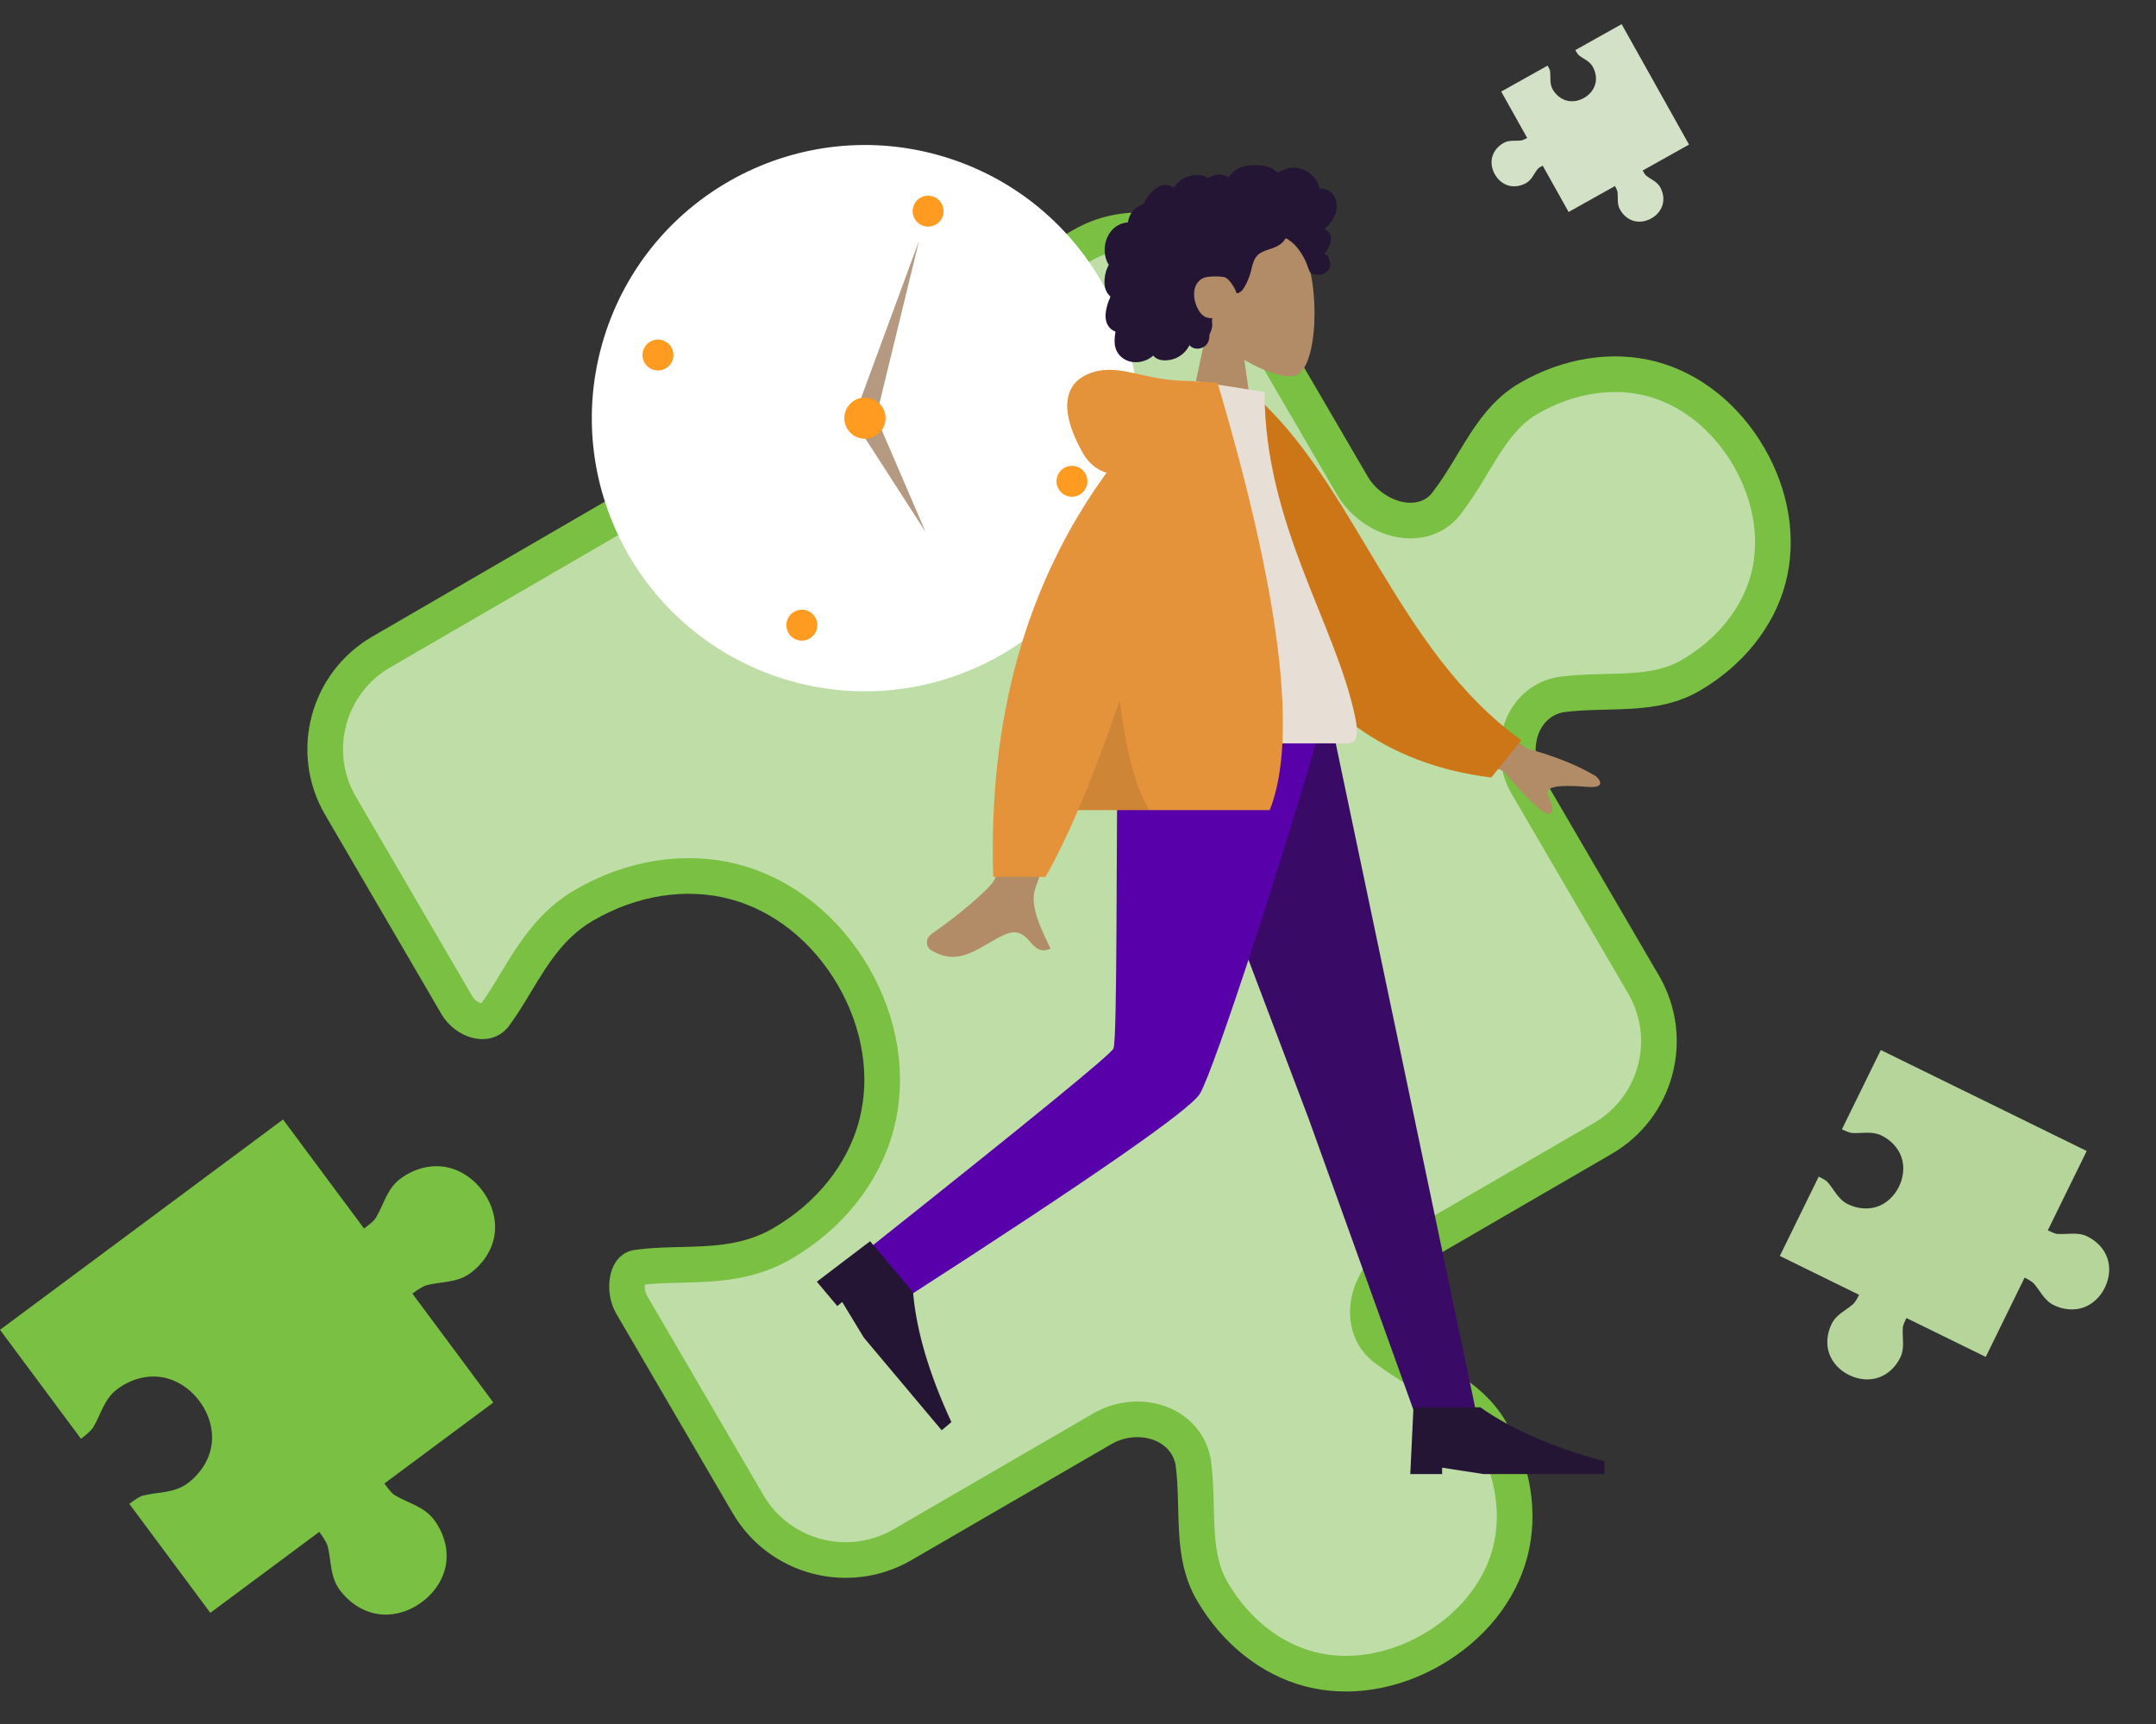 <svg width="484" height="387" viewBox="0 0 484 387" fill="none" xmlns="http://www.w3.org/2000/svg">
<rect x="0" y="0" width="484" height="387" fill="#333333" stroke="none"/>
<path d="M108.322 267.335C106.118 264.37 103.014 262.404 99.691 261.914C96.369 261.425 92.829 262.412 89.864 264.615C86.899 266.818 86.197 270.298 84.443 273.246C84.043 274.036 82.985 274.822 81.714 275.767L63.537 251.306L0.002 298.52L18.179 322.98C19.45 322.036 20.43 321.143 20.908 320.459C22.662 317.512 23.364 314.032 26.329 311.829C29.294 309.626 32.834 308.639 36.156 309.128C39.479 309.618 42.584 311.584 44.787 314.549C46.99 317.514 47.977 321.054 47.488 324.377C46.998 327.699 45.032 330.804 42.067 333.007C39.102 335.21 35.568 334.878 32.239 335.708C31.368 335.862 30.309 336.649 29.038 337.593L47.215 362.054L71.676 343.877C72.621 345.148 73.302 346.285 73.562 347.078C74.392 350.406 74.059 353.941 76.263 356.906C78.466 359.871 81.571 361.837 84.893 362.326C88.216 362.816 91.756 361.829 94.721 359.626C97.686 357.422 99.652 354.318 100.142 350.995C100.631 347.673 99.644 344.133 97.441 341.168C95.238 338.203 91.758 337.501 88.81 335.747C88.021 335.347 87.234 334.289 86.289 333.018L110.75 314.841L92.573 290.38C93.844 289.435 94.981 288.754 95.774 288.494C99.102 287.664 102.637 287.997 105.602 285.793C108.566 283.59 110.533 280.485 111.022 277.163C111.512 273.84 110.525 270.3 108.322 267.335Z" fill="#7AC042"/>
<path d="M472.519 289.044C473.577 286.887 473.789 284.506 473.082 282.439C472.375 280.372 470.75 278.62 468.593 277.562C466.435 276.505 464.215 277.136 461.988 277C461.412 277.004 460.642 276.626 459.717 276.173L468.443 258.376L422.218 235.712L413.492 253.509C414.416 253.962 415.225 254.263 415.762 254.335C417.989 254.471 420.21 253.84 422.367 254.898C424.524 255.955 426.15 257.708 426.857 259.775C427.563 261.841 427.352 264.222 426.294 266.379C425.236 268.537 423.484 270.162 421.417 270.869C419.35 271.576 416.97 271.364 414.812 270.306C412.655 269.248 411.794 267.106 410.323 265.429C409.974 264.971 409.204 264.594 408.279 264.14L399.553 281.937L417.35 290.663C416.897 291.587 416.442 292.32 416.061 292.707C414.384 294.178 412.242 295.039 411.184 297.196C410.127 299.353 409.915 301.734 410.622 303.801C411.329 305.868 412.954 307.62 415.111 308.678C417.268 309.736 419.649 309.947 421.716 309.24C423.783 308.534 425.535 306.908 426.593 304.751C427.65 302.594 427.019 300.373 427.155 298.146C427.151 297.571 427.529 296.8 427.982 295.876L445.779 304.602L454.504 286.805C455.429 287.258 456.162 287.713 456.548 288.094C458.02 289.771 458.881 291.913 461.038 292.971C463.195 294.028 465.576 294.24 467.642 293.533C469.709 292.826 471.462 291.201 472.519 289.044Z" fill="#B5D59B"/>
<path d="M370.699 49.032C371.961 48.325 372.88 47.219 373.237 45.954C373.594 44.69 373.389 43.266 372.683 42.005C371.976 40.743 370.661 40.296 369.605 39.467C369.319 39.272 369.067 38.822 368.764 38.281L379.171 32.456L364.04 5.424L353.633 11.25C353.935 11.791 354.232 12.216 354.474 12.436C355.53 13.265 356.845 13.712 357.551 14.973C358.257 16.235 358.462 17.658 358.105 18.923C357.748 20.188 356.829 21.294 355.568 22C354.306 22.707 352.883 22.912 351.618 22.555C350.353 22.198 349.247 21.279 348.541 20.017C347.835 18.756 348.141 17.401 347.986 16.067C347.97 15.721 347.718 15.271 347.415 14.73L337.008 20.556L342.834 30.963C342.293 31.265 341.818 31.473 341.497 31.534C340.164 31.689 338.809 31.382 337.547 32.088C336.286 32.794 335.367 33.901 335.01 35.165C334.653 36.43 334.858 37.854 335.564 39.115C336.27 40.377 337.376 41.296 338.641 41.653C339.906 42.01 341.329 41.805 342.591 41.099C343.852 40.392 344.299 39.077 345.129 38.021C345.323 37.735 345.774 37.483 346.314 37.18L352.14 47.587L362.547 41.761C362.85 42.302 363.057 42.778 363.118 43.098C363.273 44.432 362.966 45.787 363.672 47.048C364.378 48.31 365.485 49.229 366.749 49.586C368.014 49.943 369.438 49.738 370.699 49.032Z" fill="#D3E1C7"/>
<path d="M143.203 284.518L143.34 284.509L143.476 284.491C145.848 284.177 148.278 284.061 150.842 283.988C151.456 283.97 152.084 283.955 152.722 283.939C154.681 283.892 156.73 283.842 158.74 283.715C164.15 283.373 169.932 282.45 175.56 279.185C186.064 273.092 193.813 263.589 196.728 252.598C199.642 241.606 197.615 229.523 191.501 219.047C185.386 208.57 175.856 200.847 164.84 197.944C153.826 195.041 141.716 197.059 131.212 203.153C125.583 206.418 121.919 210.975 118.946 215.497C117.841 217.178 116.785 218.929 115.775 220.604C115.447 221.149 115.123 221.685 114.805 222.209C113.505 224.343 112.234 226.347 110.829 228.208C109.935 229.156 108.682 229.5 107.095 229.11C105.368 228.685 103.599 227.42 102.566 225.65L76.442 180.885C69.407 168.832 73.501 153.37 85.603 146.35L242.823 55.147C254.932 48.122 270.455 52.219 277.493 64.28L303.596 109.007C305.722 112.65 309.452 115.394 313.331 116.421C317.261 117.461 322.164 116.835 325.131 112.45C326.804 110.239 328.255 107.938 329.599 105.732C329.958 105.141 330.308 104.562 330.651 103.993C331.64 102.353 332.581 100.793 333.592 99.254C336.272 95.178 339.111 91.8 343.187 89.435C352.093 84.269 362.04 82.743 370.763 85.043C379.485 87.341 387.373 93.567 392.552 102.441C397.732 111.316 399.259 121.224 396.956 129.91C394.653 138.597 388.412 146.461 379.507 151.628C375.43 153.992 371.078 154.785 366.197 155.093C364.355 155.21 362.529 155.254 360.611 155.301C359.944 155.317 359.267 155.334 358.574 155.354C355.948 155.429 353.182 155.552 350.386 155.923L350.242 155.942L350.099 155.972C345.309 156.966 342.386 160.524 341.279 164.433C340.199 168.248 340.732 172.64 342.846 176.263L368.971 221.028C376.005 233.081 371.912 248.543 359.809 255.563L314.948 281.588C311.298 283.704 308.542 287.424 307.509 291.3C306.462 295.234 307.097 300.133 311.496 303.09C313.712 304.758 316.02 306.205 318.232 307.544C318.825 307.903 319.406 308.251 319.977 308.593C321.622 309.579 323.187 310.517 324.73 311.525C328.821 314.198 332.209 317.03 334.579 321.091C339.758 329.966 341.286 339.873 338.982 348.56C336.679 357.247 330.439 365.111 321.533 370.277C312.627 375.443 302.681 376.969 293.958 374.67C285.235 372.371 277.347 366.146 272.168 357.271C269.798 353.211 269.005 348.877 268.695 344.014C268.579 342.179 268.534 340.359 268.487 338.446C268.471 337.782 268.454 337.106 268.434 336.415C268.359 333.797 268.235 331.037 267.863 328.248L267.843 328.103L267.814 327.96C266.814 323.169 263.238 320.26 259.331 319.16C255.513 318.086 251.118 318.615 247.489 320.72L202.589 346.766C190.48 353.791 174.957 349.693 167.919 337.633L141.816 292.906C140.783 291.135 140.495 288.73 140.987 286.863C141.455 285.091 142.306 284.575 143.203 284.518Z" fill="#BFDDA7" stroke="#7AC042" stroke-width="8"/>
<path d="M176.293 152.508C208.679 162.383 242.938 144.134 252.813 111.749C262.687 79.363 244.439 45.104 212.053 35.23C179.668 25.355 145.409 43.603 135.534 75.989C125.659 108.374 143.908 142.633 176.293 152.508Z" fill="white"/>
<path d="M207.334 50.719C209.167 51.278 211.106 50.245 211.665 48.412C212.224 46.579 211.191 44.64 209.358 44.081C207.525 43.522 205.586 44.555 205.027 46.388C204.468 48.221 205.501 50.16 207.334 50.719Z" fill="#FF9B21"/>
<path d="M146.693 83.019C148.527 83.578 150.466 82.545 151.025 80.712C151.584 78.879 150.551 76.94 148.718 76.381C146.884 75.822 144.945 76.855 144.386 78.688C143.827 80.521 144.86 82.46 146.693 83.019Z" fill="#FF9B21"/>
<path d="M239.631 111.357C241.464 111.916 243.403 110.883 243.962 109.05C244.521 107.217 243.488 105.278 241.655 104.719C239.822 104.16 237.883 105.193 237.324 107.026C236.765 108.859 237.798 110.798 239.631 111.357Z" fill="#FF9B21"/>
<path d="M178.994 143.656C180.827 144.215 182.767 143.182 183.326 141.349C183.885 139.516 182.852 137.577 181.018 137.018C179.185 136.459 177.246 137.492 176.687 139.325C176.128 141.158 177.161 143.097 178.994 143.656Z" fill="#FF9B21"/>
<path fill-rule="evenodd" clip-rule="evenodd" d="M206.318 54.038L196.724 93.437L192.298 92.088L206.318 54.038Z" fill="#B59980"/>
<path fill-rule="evenodd" clip-rule="evenodd" d="M207.786 119.422L192.693 96.008L196.777 93.833L207.786 119.422Z" fill="#B59980"/>
<path d="M192.821 98.294C195.265 99.04 197.85 97.662 198.596 95.218C199.341 92.774 197.964 90.188 195.519 89.443C193.075 88.698 190.49 90.075 189.744 92.519C188.999 94.963 190.376 97.549 192.821 98.294Z" fill="#FF9B21"/>
<mask id="mask0_7299_7047" style="mask-type:alpha" maskUnits="userSpaceOnUse" x="51" y="0" width="388" height="387">
<path d="M431.639 71.809C425.291 60.898 415.499 53.034 404.404 50.101C393.309 47.168 380.91 49.166 369.999 55.514C359.088 61.863 355.376 73.412 348.291 82.75C346.633 85.279 342.736 87.546 338.06 90.267L285.686 0.253L51.883 136.29L104.257 226.304C108.933 223.583 112.603 220.926 114.488 218.787C121.573 209.449 125.285 197.9 136.196 191.551C147.106 185.203 159.505 183.205 170.6 186.138C181.696 189.071 191.487 196.935 197.836 207.846C204.184 218.757 206.182 231.155 203.249 242.251C200.316 253.346 192.452 263.138 181.541 269.486C170.631 275.834 158.756 273.355 147.137 274.9C144.118 275.091 140.222 277.358 135.546 280.079L187.92 370.093L277.934 317.719C280.655 322.395 282.532 326.518 283.113 329.31C284.658 340.929 282.179 352.804 288.527 363.715C294.875 374.626 304.667 382.49 315.762 385.423C326.858 388.356 339.256 386.357 350.167 380.009C361.078 373.661 368.942 363.869 371.875 352.774C374.808 341.679 372.81 329.28 366.461 318.369C360.113 307.458 348.564 303.746 339.226 296.661C336.697 295.003 334.43 291.106 331.709 286.43L421.723 234.056L369.349 144.042C374.025 141.321 378.148 139.444 380.94 138.863C392.559 137.318 404.434 139.797 415.345 133.449C426.255 127.101 434.12 117.309 437.053 106.214C439.986 95.118 437.987 82.72 431.639 71.809Z" fill="black"/>
</mask>
<g mask="url(#mask0_7299_7047)">
<path fill-rule="evenodd" clip-rule="evenodd" d="M270.994 73.814C267.701 69.954 265.473 65.224 265.845 59.924C266.918 44.652 288.206 48.012 292.347 55.72C296.488 63.427 295.996 82.979 290.644 84.356C288.51 84.906 283.963 83.56 279.336 80.775L282.24 101.295H265.09L270.994 73.814Z" fill="#B28B67"/>
<path fill-rule="evenodd" clip-rule="evenodd" d="M299.943 45.035C299.587 43.788 298.632 42.721 297.345 42.404C297.033 42.327 296.71 42.296 296.389 42.309C296.274 42.314 296.241 42.347 296.188 42.266C296.148 42.207 296.147 42.061 296.13 41.991C296.079 41.773 296.015 41.558 295.936 41.348C295.667 40.633 295.214 40 294.668 39.466C293.648 38.469 292.269 37.78 290.836 37.656C290.052 37.587 289.273 37.715 288.532 37.969C288.148 38.101 287.776 38.266 287.413 38.447C287.304 38.502 286.95 38.769 286.84 38.752C286.719 38.733 286.476 38.433 286.378 38.357C285.162 37.426 283.661 37.06 282.146 37.071C280.437 37.083 278.791 37.169 277.366 38.209C277.064 38.43 276.776 38.671 276.503 38.925C276.359 39.058 276.219 39.197 276.086 39.342C276.006 39.429 275.927 39.518 275.852 39.609C275.724 39.765 275.745 39.816 275.566 39.708C274.88 39.291 274.085 39.096 273.284 39.195C272.809 39.253 272.346 39.396 271.907 39.583C271.757 39.647 271.411 39.902 271.252 39.905C271.093 39.907 270.752 39.671 270.589 39.611C269.709 39.286 268.761 39.206 267.836 39.356C266.882 39.511 265.945 39.891 265.137 40.416C264.748 40.669 264.409 40.949 264.137 41.325C264.019 41.487 263.913 41.658 263.779 41.809C263.701 41.897 263.547 41.987 263.505 42.099C263.53 42.032 262.462 41.62 262.361 41.594C261.824 41.454 261.277 41.483 260.751 41.655C259.762 41.98 258.912 42.709 258.213 43.456C257.854 43.84 257.539 44.264 257.273 44.717C257.145 44.933 257.028 45.156 256.921 45.383C256.869 45.493 256.835 45.631 256.767 45.73C256.679 45.858 256.62 45.861 256.46 45.916C255.651 46.2 254.913 46.679 254.351 47.327C253.783 47.982 253.414 48.789 253.26 49.638C253.25 49.688 253.245 49.896 253.216 49.923C253.175 49.96 253.013 49.944 252.951 49.951C252.738 49.976 252.526 50.013 252.317 50.062C251.932 50.153 251.557 50.287 251.203 50.462C249.821 51.145 248.833 52.425 248.349 53.866C247.841 55.378 247.85 57.11 248.457 58.593C248.555 58.833 248.672 59.065 248.808 59.285C248.893 59.42 248.92 59.421 248.865 59.563C248.804 59.72 248.693 59.873 248.621 60.028C248.385 60.53 248.22 61.063 248.116 61.608C247.945 62.501 247.861 63.44 248.029 64.34C248.107 64.758 248.244 65.166 248.452 65.539C248.558 65.728 248.682 65.909 248.822 66.075C248.895 66.162 248.972 66.244 249.053 66.323C249.099 66.368 249.159 66.408 249.199 66.458C249.295 66.581 249.315 66.48 249.265 66.661C249.196 66.914 249.039 67.163 248.943 67.409C248.844 67.662 248.755 67.919 248.673 68.178C248.508 68.703 248.368 69.238 248.28 69.782C248.112 70.826 248.141 71.939 248.636 72.897C248.847 73.307 249.151 73.666 249.519 73.946C249.699 74.083 249.894 74.201 250.099 74.298C250.204 74.348 250.338 74.369 250.386 74.471C250.438 74.58 250.361 74.797 250.343 74.919C250.191 75.981 250.115 77.096 250.431 78.137C250.722 79.095 251.364 79.942 252.196 80.502C253.811 81.589 255.987 81.528 257.684 80.657C258.126 80.431 258.54 80.149 258.909 79.817C259.849 81.08 261.783 81.04 263.156 80.68C264.868 80.232 266.241 79.043 267.032 77.482C268.114 78.797 270.384 78.371 271.134 76.944C271.318 76.595 271.427 76.21 271.481 75.82C271.509 75.615 271.491 75.409 271.512 75.206C271.539 74.947 271.712 74.695 271.812 74.445C272.006 73.957 272.126 73.454 272.131 72.928C272.134 72.654 272.099 72.386 272.073 72.114C272.049 71.869 272.117 71.641 272.156 71.399C271.717 71.471 271.183 71.353 270.769 71.226C270.363 71.101 269.983 70.772 269.697 70.472C269.032 69.776 268.625 68.863 268.348 67.954C267.738 65.959 267.988 63.566 269.997 62.471C270.933 61.961 273.737 61.963 274.851 62.215C276.024 62.48 277.352 65.063 277.418 65.305C277.458 65.456 277.438 65.642 277.576 65.742C277.88 65.962 278.381 65.58 278.605 65.391C278.991 65.066 279.267 64.633 279.506 64.194C280.026 63.238 280.446 62.213 280.742 61.166C280.971 60.359 281.117 59.527 281.415 58.741C281.713 57.959 282.181 57.259 282.909 56.816C283.702 56.334 284.61 56.08 285.48 55.777C286.342 55.477 287.189 55.109 287.857 54.472C288.004 54.332 288.147 54.183 288.265 54.018C288.359 53.888 288.451 53.639 288.593 53.556C288.815 53.428 289.137 53.762 289.329 53.883C290.272 54.481 291.059 55.316 291.694 56.228C292.326 57.135 292.844 58.007 293.265 59.02C293.577 59.771 293.772 60.733 294.321 61.348C294.566 61.623 296.389 61.789 296.979 61.549C297.57 61.309 298.231 60.686 298.429 60.296C298.632 59.896 298.681 59.457 298.594 59.02C298.543 58.763 298.439 58.522 298.382 58.269C298.334 58.057 298.291 57.856 298.187 57.662C297.991 57.293 297.656 57.028 297.252 56.917C297.672 56.53 298.021 56.067 298.262 55.549C298.512 55.011 298.725 54.357 298.785 53.766C298.834 53.287 298.758 52.79 298.496 52.378C298.22 51.945 297.731 51.663 297.308 51.394C297.954 50.889 298.507 50.275 298.961 49.596C299.845 48.275 300.391 46.61 299.943 45.035Z" fill="#251534"/>
<path fill-rule="evenodd" clip-rule="evenodd" d="M259.422 160.348L293.781 251.137L317.864 318.054H331.596L298.491 160.348L259.422 160.348Z" fill="#3A0B66"/>
<path fill-rule="evenodd" clip-rule="evenodd" d="M250.935 160.348C250.562 191.5 250.832 233.44 249.961 235.382C249.381 236.677 231.337 251.427 195.828 279.632L202.906 291.651C245.063 264.502 267.219 249.12 269.375 245.503C272.608 240.077 288.85 190.15 297.3 160.348H250.935Z" fill="#5800A9"/>
<path fill-rule="evenodd" clip-rule="evenodd" d="M183.373 287.718L195.327 278.634L204.973 290.114C205.716 298.768 208.586 308.474 213.584 319.231L211.395 321.066L193.939 300.292L189.062 292.268L187.967 293.185L183.373 287.718Z" fill="#251534"/>
<path fill-rule="evenodd" clip-rule="evenodd" d="M316.594 330.899L317.308 315.914H332.315C339.43 320.909 348.72 324.953 360.184 328.045V330.899H333.029L323.74 329.472V330.899H316.594Z" fill="#251534"/>
<path fill-rule="evenodd" clip-rule="evenodd" d="M319.993 151.321L342.787 168.036C348.969 169.702 354.134 171.775 358.282 174.254C359.262 175.146 360.446 176.951 356.383 176.639C352.319 176.327 348.031 176.181 347.47 177.565C346.91 178.949 349.369 180.605 348.235 182.472C347.48 183.717 343.91 180.595 337.526 173.107L314.954 163.76L319.993 151.321ZM232.474 151.898L247.407 151.956C238.187 181.681 233.209 197.452 232.474 199.271C230.821 203.363 234.32 209.595 235.816 212.945C230.942 215.122 231.462 207.057 225.314 209.913C219.702 212.521 215.434 217.244 208.951 213.25C208.153 212.758 207.28 210.909 209.39 209.464C214.648 205.864 222.225 199.563 223.249 197.489C224.645 194.66 227.72 179.463 232.474 151.898Z" fill="#B28B67"/>
<path fill-rule="evenodd" clip-rule="evenodd" d="M274.912 89.323L281.091 88.264C304.018 108.042 313.434 146.038 341.537 166.166L334.773 174.539C286.02 168.511 273.937 122.165 274.912 89.323Z" fill="#CD7617"/>
<path fill-rule="evenodd" clip-rule="evenodd" d="M247.973 166.869C272.749 166.869 290.974 166.869 302.647 166.869C305.146 166.869 304.675 163.267 304.314 161.449C300.146 140.468 283.875 117.853 283.875 87.988L268.104 85.518C255.06 106.468 250.549 132.262 247.973 166.869Z" fill="#E7DED6"/>
<path fill-rule="evenodd" clip-rule="evenodd" d="M248.416 106.111C246.126 105.454 244.312 103.921 242.975 101.511C237.211 91.124 239.292 85.406 245.453 83.526C251.613 81.646 257.106 85.518 266.921 85.518C267.455 85.518 267.944 85.552 268.388 85.619L273.325 85.9C287.49 133.84 291.396 165.825 285.045 181.855H242.012C239.462 187.792 237.022 192.787 234.692 196.841H222.966C221.863 161.208 230.346 130.965 248.416 106.111Z" fill="#E4933B"/>
<path fill-rule="evenodd" clip-rule="evenodd" d="M251.382 157.234C252.736 168.542 254.936 176.749 257.982 181.855H242.012C244.986 174.929 248.109 166.722 251.382 157.234Z" fill="black" fill-opacity="0.1"/>
</g>
</svg>
